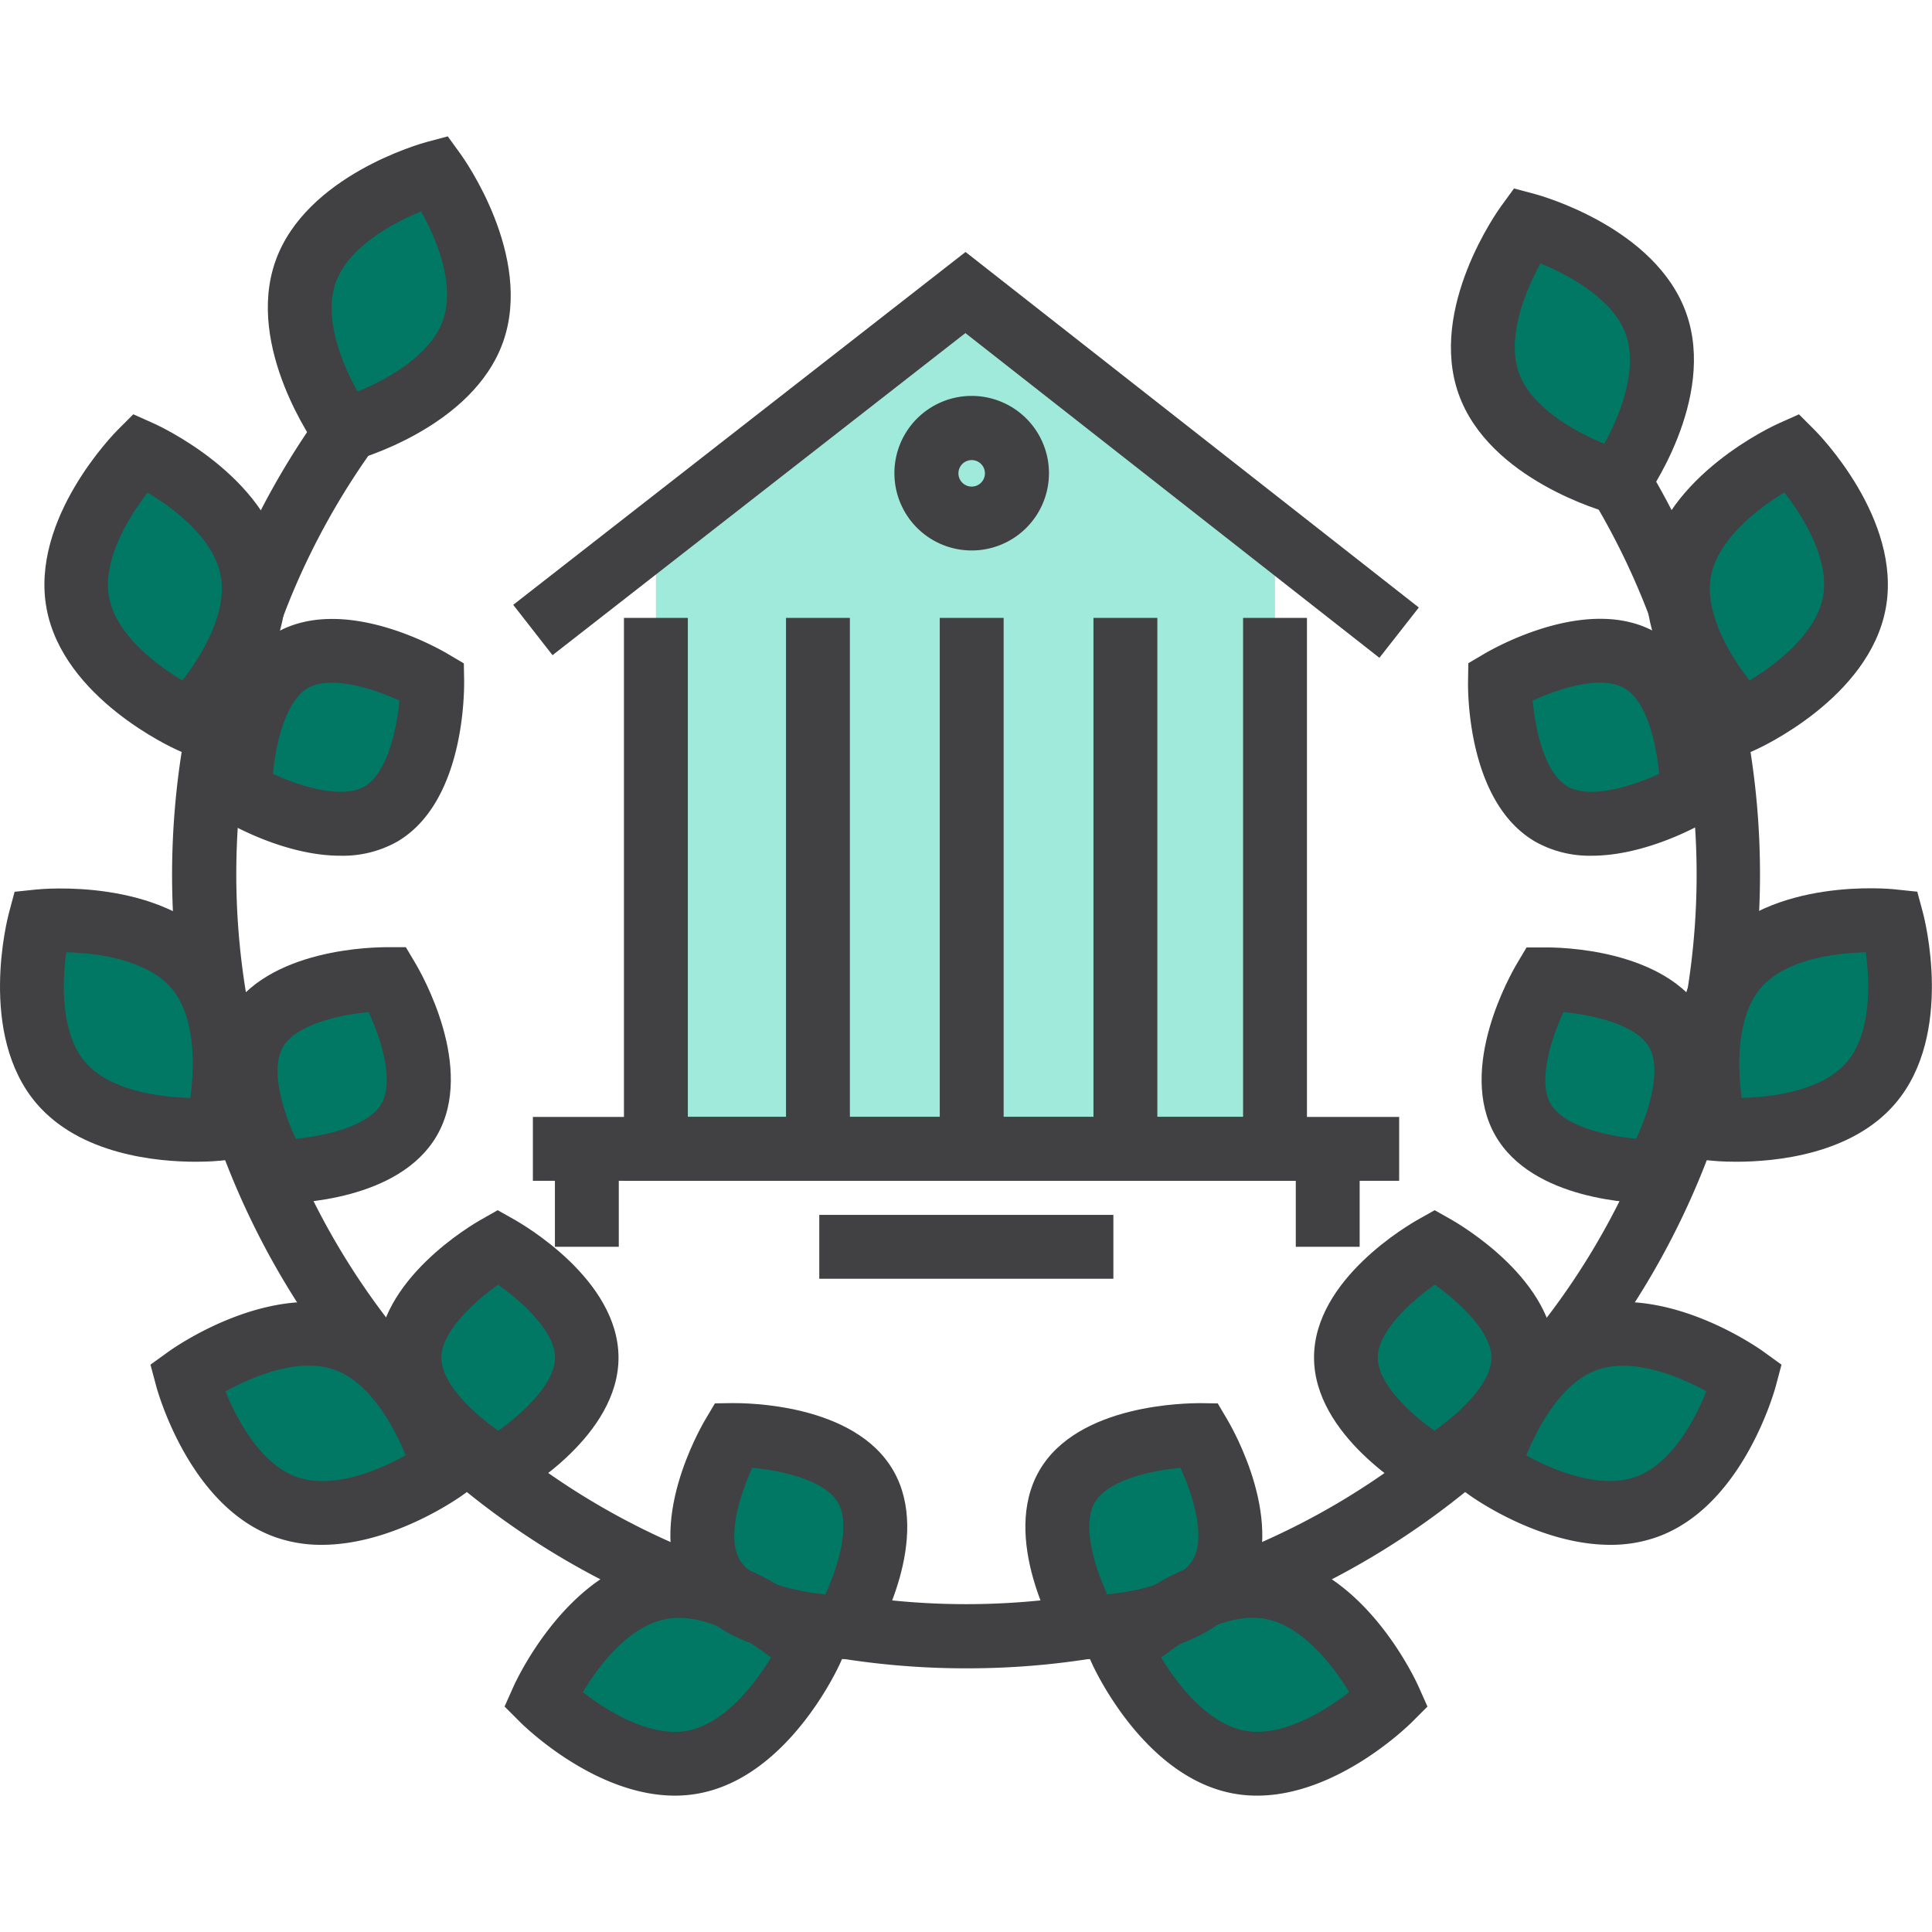 <svg id="圖層_1" data-name="圖層 1" xmlns="http://www.w3.org/2000/svg" viewBox="0 0 500 500"><defs><style>.cls-1{fill:#a0eadb;}.cls-2{fill:#414042;}.cls-3{fill:#007864;}</style></defs><polygon class="cls-1" points="329.98 297.32 169.75 297.32 169.75 136.7 249.86 75.7 329.98 136.7 329.98 297.32"/><path class="cls-2" d="M250.09,431.76A205.34,205.34,0,0,1,82.49,107.48L96,117A189.71,189.71,0,0,0,76,152.78a189.11,189.11,0,0,0,100.54,247.6,190.33,190.33,0,0,0,147.05,0A188.82,188.82,0,0,0,406.74,120.7l13.69-9.26a205.61,205.61,0,0,1-90.38,304.17A204,204,0,0,1,250.09,431.76Z"/><path class="cls-3" d="M310.41,371.41s13.44,22.63,5.5,36.34-34.26,13.33-34.26,13.33-13.45-22.63-5.51-36.35S310.41,371.41,310.41,371.41Z"/><path class="cls-3" d="M359.57,439.81s-11.4-25.45-30.58-29-38.88,16.22-38.88,16.22,11.4,25.46,30.58,29S359.57,439.81,359.57,439.81Z"/><path class="cls-3" d="M371.32,322.67s23,12.89,22.93,28.74-23,28.66-23,28.66-23-12.89-22.93-28.73S371.32,322.67,371.32,322.67Z"/><path class="cls-3" d="M451.6,356.54s-22.59-16.35-41-9.82-25.57,33.48-25.57,33.48,22.59,16.35,41,9.82S451.6,356.54,451.6,356.54Z"/><path class="cls-3" d="M399.73,253.44s26.33-.31,34.22,13.43-5.62,36.33-5.62,36.33-26.32.31-34.22-13.43S399.73,253.44,399.73,253.44Z"/><path class="cls-3" d="M489.71,238.42s-27.74-2.87-40.39,12-5.43,41.78-5.43,41.78,27.74,2.87,40.4-12S489.71,238.42,489.71,238.42Z"/><path class="cls-3" d="M388.19,176.39s22.65-13.42,36.35-5.46,13.29,34.28,13.29,34.28-22.65,13.42-36.35,5.46S388.19,176.39,388.19,176.39Z"/><path class="cls-3" d="M463.7,117.07s-25.46,11.37-29,30.55,16.18,38.89,16.18,38.89,25.46-11.37,29-30.54S463.7,117.07,463.7,117.07Z"/><path class="cls-3" d="M395.15,58.23s-16.38,22.57-9.87,41,33.45,25.62,33.45,25.62,16.38-22.58,9.86-41S395.15,58.23,395.15,58.23Z"/><path class="cls-3" d="M189.77,371.41s-13.45,22.63-5.51,36.34,34.26,13.33,34.26,13.33S232,398.45,224,384.73,189.77,371.41,189.77,371.41Z"/><path class="cls-3" d="M140.43,439.81s11.4-25.45,30.58-29,38.88,16.22,38.88,16.22-11.4,25.46-30.58,29S140.43,439.81,140.43,439.81Z"/><path class="cls-3" d="M128.85,322.67s-23,12.89-22.93,28.74,23,28.66,23,28.66,23-12.89,22.93-28.73S128.85,322.67,128.85,322.67Z"/><path class="cls-3" d="M48.4,356.54s22.59-16.35,41-9.82,25.57,33.48,25.57,33.48S92.35,396.55,74,390,48.4,356.54,48.4,356.54Z"/><path class="cls-3" d="M100.27,253.44s-26.33-.31-34.22,13.43,5.62,36.33,5.62,36.33,26.32.31,34.22-13.43S100.27,253.44,100.27,253.44Z"/><path class="cls-3" d="M10.29,238.42s27.74-2.87,40.39,12,5.43,41.78,5.43,41.78-27.74,2.87-40.4-12S10.29,238.42,10.29,238.42Z"/><path class="cls-3" d="M111.81,176.39S89.17,163,75.46,170.93s-13.29,34.28-13.29,34.28,22.65,13.42,36.36,5.46S111.81,176.39,111.81,176.39Z"/><path class="cls-3" d="M36.3,117.07s25.46,11.37,29,30.55-16.18,38.89-16.18,38.89-25.46-11.37-29-30.54S36.3,117.07,36.3,117.07Z"/><path class="cls-3" d="M112.55,44.75s16.38,22.57,9.87,41S89,111.31,89,111.31,72.59,88.74,79.1,70.36,112.55,44.75,112.55,44.75Z"/><path class="cls-2" d="M282.11,429.35h-.58l-4.63-.06-2.36-4c-1.63-2.74-15.63-27.3-5.56-44.71s38.52-17.4,41.55-17.45l4.62.07,2.36,4c1.64,2.74,15.63,27.29,5.56,44.71C313.45,428.52,287.26,429.35,282.11,429.35Zm23.4-49.47c-7.8.7-18.87,3.21-22.21,9s-.05,16.64,3.24,23.73c7.81-.7,18.86-3.2,22.21-9S308.8,387,305.51,379.88Z"/><path class="cls-2" d="M325.33,464.71a33.78,33.78,0,0,1-6.14-.55c-23.18-4.26-36.09-32.53-36.63-33.73l-2.32-5.19,4-4c.94-.93,23-22.73,46.24-18.51s36.09,32.53,36.63,33.73l2.32,5.2-4,4C364.58,446.5,346.14,464.71,325.33,464.71ZM300.51,429c4.35,7.2,12.29,17.18,21.67,18.91s20.39-4.82,27-10c-4.37-7.2-12.3-17.21-21.7-18.94C317.51,417.15,306.53,424.27,300.51,429Z"/><path class="cls-2" d="M371.22,389.54l-4-2.26c-2.77-1.57-27.18-15.84-27.15-36S364.5,317,367.29,315.45l4-2.25,4,2.26c2.78,1.57,27.19,15.84,27.16,36S378,385.73,375.26,387.29Zm.1-57.07c-6.42,4.5-14.75,12.2-14.76,18.88s8.28,14.43,14.67,18.93c6.42-4.5,14.75-12.2,14.76-18.88S377.71,337,371.32,332.47Z"/><path class="cls-2" d="M416.74,399.8c-18.44,0-35.65-12.28-36.52-12.91l-4.61-3.34,1.47-5.49c.34-1.27,8.57-31.23,30.79-39.13s47.52,10.14,48.57,10.91l4.61,3.33-1.46,5.5c-.35,1.27-8.58,31.24-30.8,39.13A35.6,35.6,0,0,1,416.74,399.8ZM395,376.66c7.37,4.06,19.2,8.77,28.25,5.57,9.5-3.38,15.51-15.06,18.36-22.17-7.36-4.06-19.18-8.74-28.22-5.55S398.16,368.86,395,376.66Z"/><path class="cls-2" d="M428,311.47c-4.78,0-31.38-.77-41-17.59-10-17.43,4.05-41.95,5.69-44.68l2.38-4,4.62,0c3.33-.07,31.47.16,41.49,17.57s-4.07,42-5.71,44.7l-2.36,4-4.63.06Zm-23.37-49.54c-3.31,7.11-6.67,17.92-3.34,23.71s14.37,8.34,22.16,9.07c3.31-7.12,6.68-17.93,3.35-23.72S412.42,262.66,404.62,261.93Z"/><path class="cls-2" d="M449.32,300.66c-3.57,0-5.93-.24-6.28-.27l-5.66-.59-1.47-5.49C435.57,293,427.73,263,443,245s46.21-15,47.53-14.82l5.66.59,1.48,5.49c.33,1.28,8.17,31.34-7.13,49.28C479.27,298.82,459.44,300.66,449.32,300.66Zm33.55-54.21c-8.43.17-21.07,2-27.25,9.3s-6,20.05-4.88,28.39c8.42-.17,21.05-2,27.26-9.31S484,254.79,482.87,246.45Z"/><path class="cls-2" d="M411.92,221.46a28.73,28.73,0,0,1-14.6-3.64c-17.4-10.1-17.45-38.37-17.39-41.56l.07-4.62,4-2.36c2.75-1.63,27.33-15.59,44.72-5.5s17.44,38.37,17.39,41.56L446,210l-4,2.36C440,213.52,426.07,221.46,411.92,221.46Zm-15.26-40.15c.69,7.81,3.19,18.86,9,22.22s16.61,0,23.72-3.24c-.69-7.81-3.17-18.85-9-22.21S403.78,178,396.66,181.31Z"/><path class="cls-2" d="M449.05,196.39l-4-4c-.93-.93-22.74-23.07-18.46-46.24s32.57-36.07,33.78-36.6l5.2-2.32,4,4c.94.93,22.75,23.07,18.45,46.26s-32.56,36.05-33.76,36.59Zm12.74-68.95c-7.21,4.36-17.24,12.28-19,21.68s4.79,20.37,10,27c7.22-4.34,17.24-12.27,19-21.66S467,134.09,461.79,127.44Z"/><path class="cls-2" d="M422.08,134.25l-5.49-1.47c-1.27-.34-31.23-8.61-39.11-30.84s10.21-47.5,11-48.57l3.35-4.6,5.49,1.47c1.27.35,31.22,8.61,39.09,30.84s-10.19,47.5-11,48.57ZM398.67,68.17c-4.07,7.38-8.79,19.25-5.6,28.25s14.33,15.26,22.13,18.43c4.07-7.37,8.78-19.25,5.6-28.25S406.47,71.34,398.67,68.17Z"/><path class="cls-2" d="M218.06,429.35c-5.14,0-31.33-.83-40.95-17.45-10.08-17.42,3.92-42,5.54-44.71l2.37-4,4.62-.07c3.19,0,31.47,0,41.54,17.45s-3.92,42-5.55,44.71l-2.36,4-4.62.06Zm-23.38-49.48c-3.28,7.12-6.62,18-3.27,23.75s14.4,8.28,22.2,9c3.28-7.12,6.61-17.94,3.27-23.73S202.47,380.55,194.68,379.87Z"/><path class="cls-2" d="M174.67,464.71c-20.81,0-39.24-18.21-40.09-19.06l-4-4,2.32-5.2c.54-1.2,13.45-29.47,36.63-33.73s45.3,17.58,46.23,18.51l4,4-2.32,5.19c-.54,1.2-13.45,29.47-36.64,33.73A33.59,33.59,0,0,1,174.67,464.71Zm-23.83-26.79c6.63,5.19,17.57,11.71,27,10s17.33-11.74,21.69-18.94c-6.63-5.19-17.56-11.7-27-10C162.58,420.79,154.79,431.36,150.84,437.92Z"/><path class="cls-2" d="M129,389.54l-4-2.25c-2.79-1.56-27.24-15.75-27.27-35.87S122,317,124.8,315.47l4-2.27,4,2.25c2.79,1.56,27.23,15.75,27.27,35.87s-24.37,34.39-27.15,36Zm-.08-57.07c-6.4,4.52-14.71,12.24-14.7,18.93s8.32,14.4,14.73,18.88c6.4-4.53,14.71-12.25,14.7-18.93S135.29,336.94,128.88,332.47Z"/><path class="cls-2" d="M83.27,399.8a35.61,35.61,0,0,1-12.06-2c-22.22-7.89-30.46-37.86-30.8-39.13l-1.47-5.5,4.62-3.33c1.06-.77,26.35-18.81,48.58-10.91s30.45,37.86,30.79,39.13l1.47,5.49-4.61,3.34C118.91,387.52,101.7,399.8,83.27,399.8ZM58.35,360.11c3.17,7.8,9.4,18.92,18.39,22.12,9.52,3.37,21.54-1.89,28.25-5.6-3.17-7.81-9.41-18.93-18.39-22.12C77.08,351.15,65.05,356.4,58.35,360.11Z"/><path class="cls-2" d="M72,311.47h-.45L67,311.41l-2.37-4c-1.65-2.74-15.72-27.26-5.7-44.7s38.38-17.6,41.48-17.57l4.63,0,2.37,4c1.64,2.73,15.72,27.25,5.69,44.69C103.4,310.7,76.79,311.47,72,311.47ZM95.4,261.93c-7.8.72-18.86,3.27-22.19,9.06s0,16.61,3.34,23.72c7.8-.73,18.84-3.27,22.17-9.06S98.71,269,95.4,261.93Z"/><path class="cls-2" d="M50.68,300.66c-10.12,0-29.95-1.84-41.25-15.1-15.3-17.94-7.46-48-7.12-49.28l1.47-5.49,5.66-.59c1.29-.13,32.23-3.12,47.53,14.83s7.46,48,7.12,49.28l-1.47,5.49-5.66.59C56.62,300.42,54.25,300.66,50.68,300.66ZM17.14,246.45C16,254.79,15.81,267.57,22,274.83s18.83,9.14,27.25,9.31c1.17-8.34,1.33-21.12-4.87-28.38S25.56,246.62,17.14,246.45Z"/><path class="cls-2" d="M88.08,221.46c-14.16,0-28.09-7.94-30.12-9.14L54,210l-.08-4.62c0-3.19,0-31.46,17.41-41.56s42,3.87,44.71,5.5l4,2.36.08,4.62c0,3.19,0,31.46-17.4,41.56A28.73,28.73,0,0,1,88.08,221.46ZM70.65,200.29c7.11,3.28,18,6.59,23.73,3.23s8.27-14.4,9-22.21c-7.13-3.27-18-6.58-23.73-3.23S71.33,192.48,70.65,200.29Z"/><path class="cls-2" d="M51,196.38l-5.19-2.31c-1.2-.54-29.48-13.41-33.76-36.6s17.52-45.32,18.45-46.25l4-4,5.19,2.32c1.21.53,29.5,13.41,33.77,36.6S55.91,191.43,55,192.36ZM38.2,127.47c-5.18,6.65-11.68,17.61-10,27,1.84,9.92,12.42,17.69,19,21.64,5.17-6.64,11.67-17.61,9.94-27C55.35,139.19,44.76,131.42,38.2,127.47Z"/><path class="cls-2" d="M85.62,120.77l-3.34-4.6c-.77-1.07-18.84-26.35-11-48.57s37.83-30.49,39.1-30.84l5.5-1.47,3.33,4.6c.78,1.07,18.84,26.35,11,48.57S92.38,119,91.11,119.3ZM109,54.71c-7.81,3.17-18.92,9.41-22.1,18.4-3.38,9.52,1.91,21.54,5.63,28.24,7.8-3.17,18.91-9.42,22.1-18.41C118,73.43,112.71,61.41,109,54.71Z"/><rect class="cls-2" x="203.42" y="159.91" width="16.53" height="132.09"/><rect class="cls-2" x="243.21" y="159.91" width="16.53" height="132.09"/><rect class="cls-2" x="282.99" y="159.91" width="16.53" height="132.09"/><polygon class="cls-2" points="338.24 305.59 161.48 305.59 161.48 159.91 178.01 159.91 178.01 289.06 321.71 289.06 321.71 159.91 338.24 159.91 338.24 305.59"/><polygon class="cls-2" points="356.99 170.24 249.84 86.2 142.99 169.56 132.82 156.53 249.88 65.21 367.19 157.22 356.99 170.24"/><path class="cls-2" d="M251.47,142.46a20,20,0,1,1,20-20A20,20,0,0,1,251.47,142.46Zm0-23.39a3.43,3.43,0,1,0,3.43,3.43A3.43,3.43,0,0,0,251.47,119.07Z"/><rect class="cls-2" x="137.91" y="289.06" width="224.19" height="16.53"/><rect class="cls-2" x="212.03" y="314.41" width="76.11" height="16.53"/><rect class="cls-2" x="143.61" y="297.32" width="16.53" height="25.35"/><rect class="cls-2" x="335.35" y="297.32" width="16.53" height="25.35"/></svg>